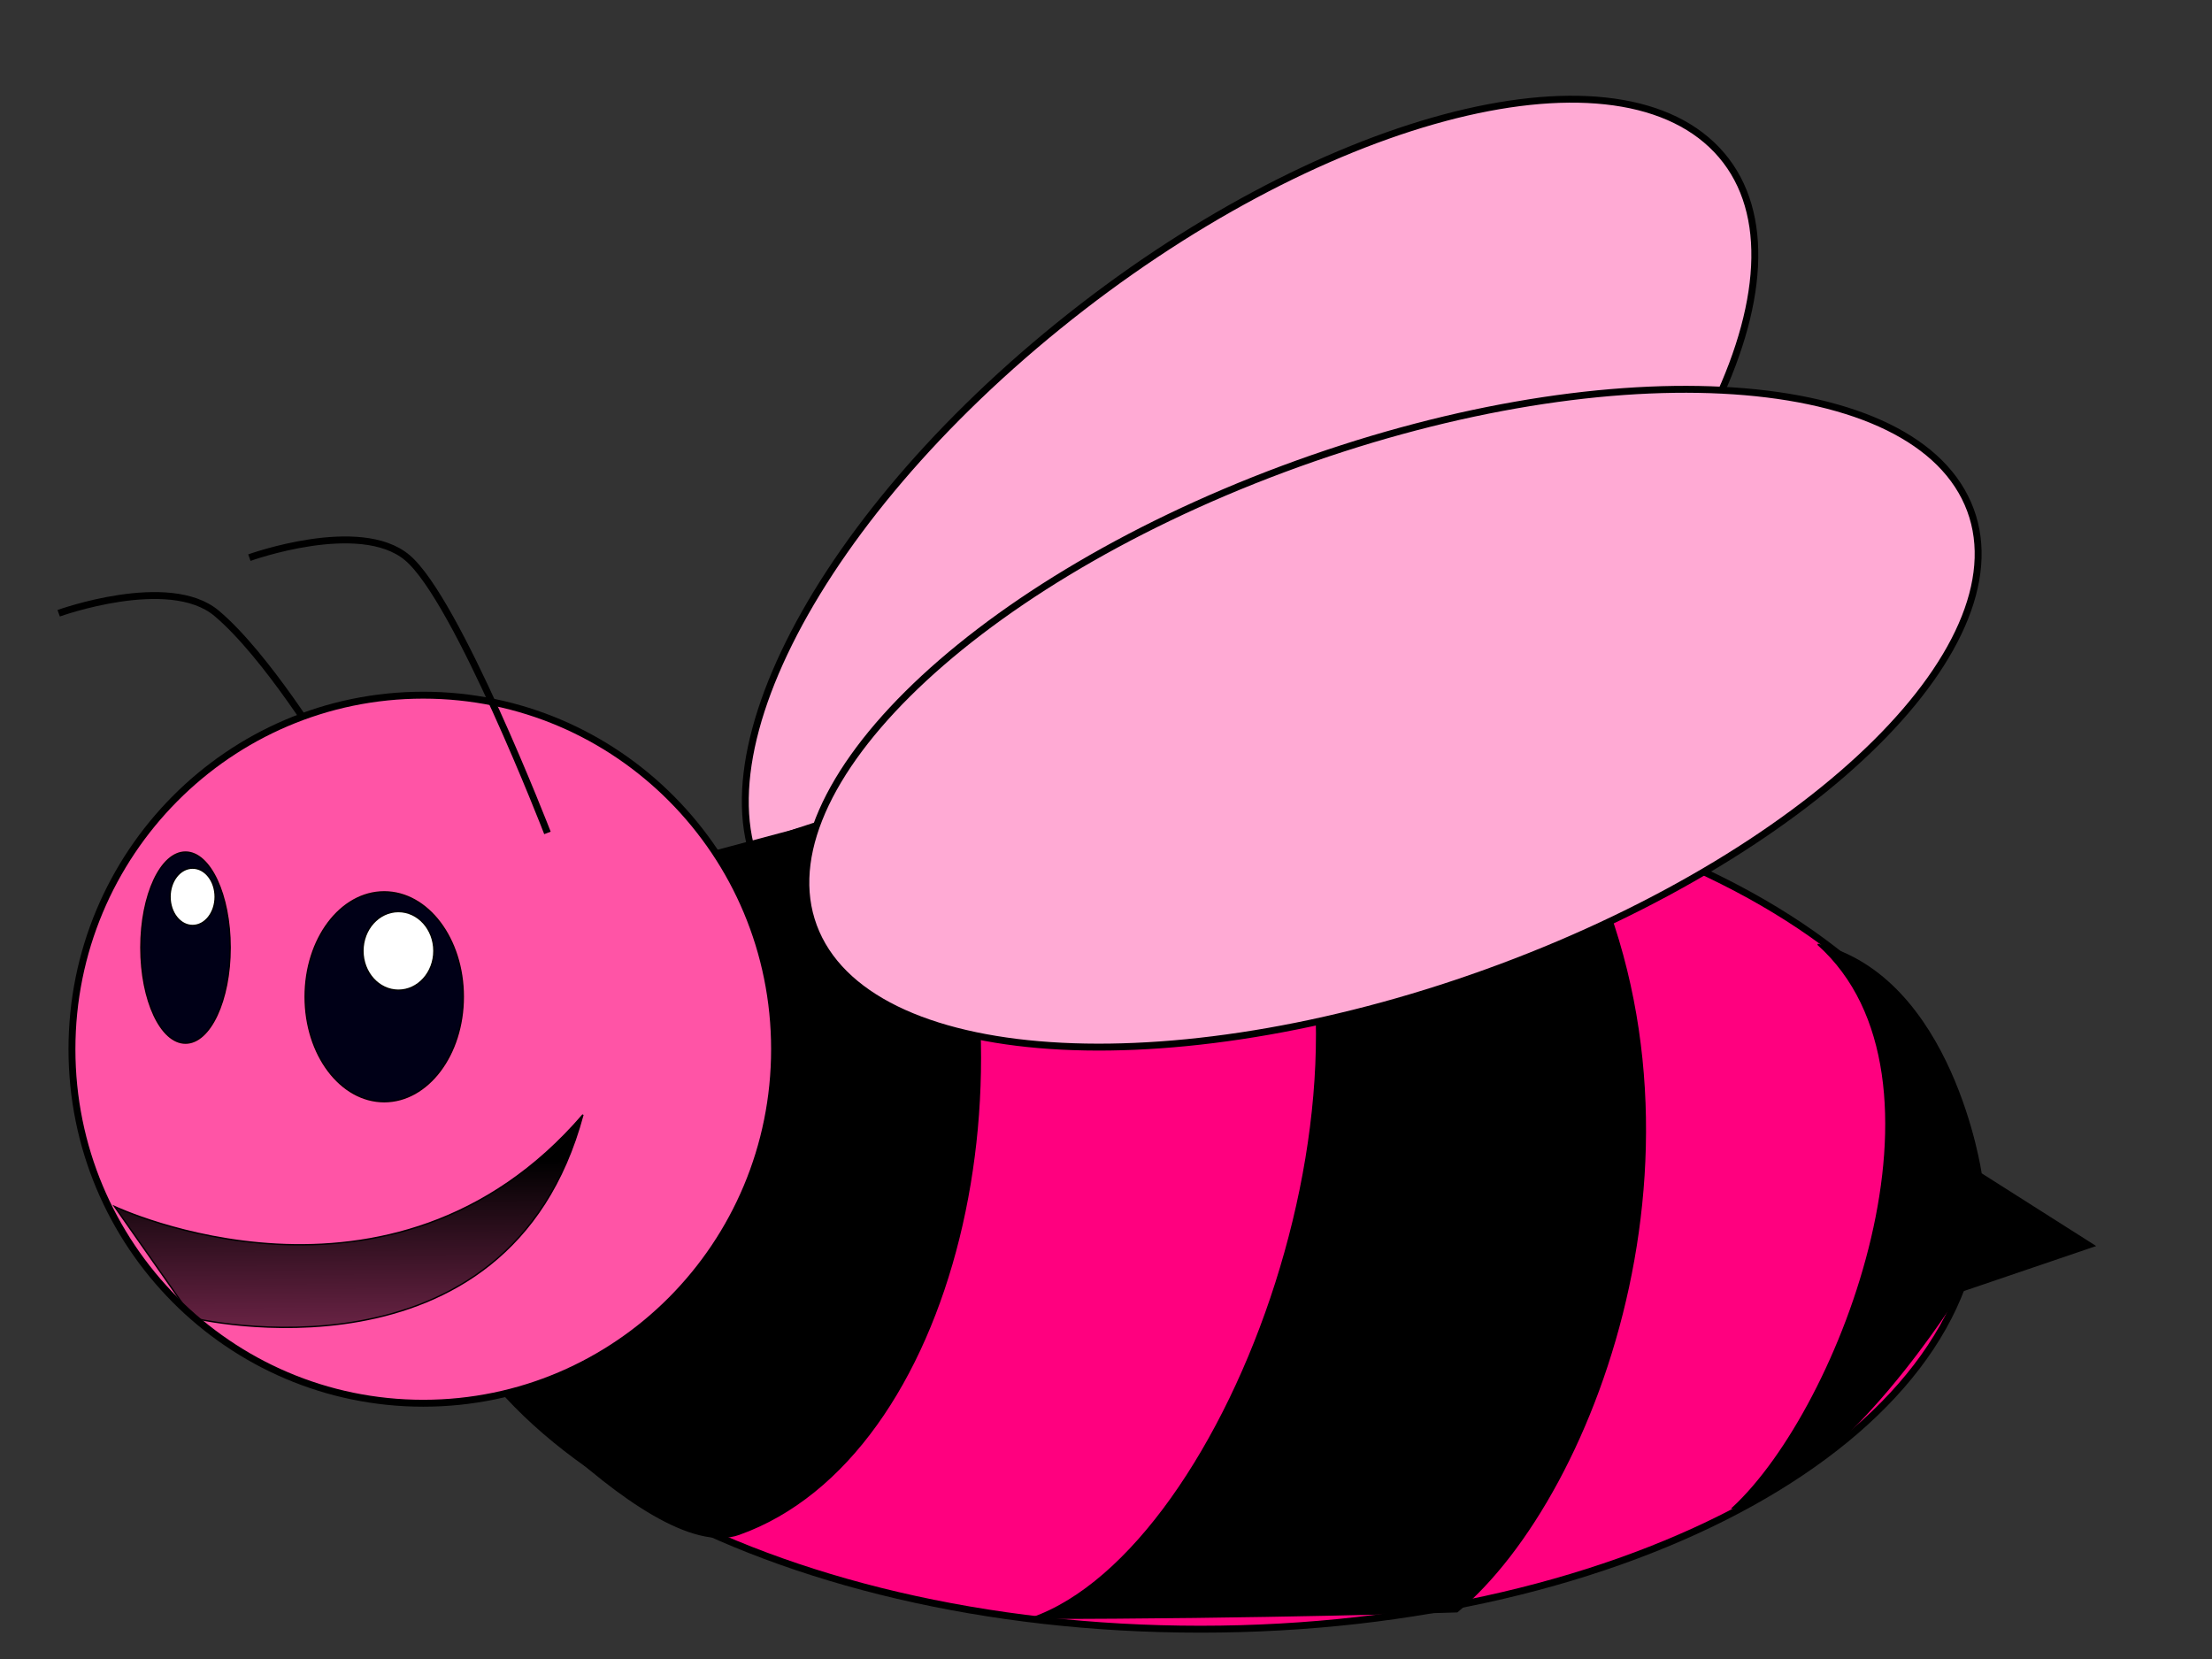 <?xml version="1.0"?><svg width="1600" height="1200" xmlns="http://www.w3.org/2000/svg" xmlns:xlink="http://www.w3.org/1999/xlink">
 <rect width="100%" height="100%" fill="#333333" stroke="none"/>
 <title>abelha</title>
 <defs>
  <linearGradient id="linearGradient42821">
   <stop id="stop42823" offset="0" stop-color="#e1d1a4"/>
   <stop id="stop42829" offset="0.659" stop-color="#e1d1a4"/>
   <stop id="stop42825" offset="1" stop-color="#9e8a61"/>
  </linearGradient>
  <linearGradient id="linearGradient41938">
   <stop id="stop41940" offset="0" stop-color="#a27b3e"/>
   <stop id="stop41942" offset="1" stop-color="#e1d1a4"/>
  </linearGradient>
  <linearGradient id="linearGradient21711">
   <stop id="stop21713" offset="0" stop-color="#8d5400"/>
   <stop id="stop21715" offset="1" stop-color="#ffbb00"/>
  </linearGradient>
  <linearGradient id="linearGradient19072">
   <stop id="stop19074" offset="0" stop-color="#000000"/>
   <stop id="stop19076" offset="1" stop-opacity="0" stop-color="#000000"/>
  </linearGradient>
  <linearGradient id="linearGradient12925">
   <stop id="stop12927" offset="0" stop-color="#ffc300"/>
   <stop id="stop12933" offset="0.29" stop-color="#000000"/>
   <stop id="stop12939" offset="0.29" stop-color="#7f5c00"/>
   <stop id="stop12935" offset="0.75" stop-color="#ffb800"/>
   <stop id="stop12937" offset="0.875" stop-color="#000000"/>
   <stop id="stop12929" offset="1" stop-color="#ffcb00"/>
  </linearGradient>
  <linearGradient gradientUnits="userSpaceOnUse" id="linearGradient19078" x1="93.444" x2="94.444" xlink:href="#linearGradient19072" y1="234.649" y2="281.84"/>
  <linearGradient gradientUnits="userSpaceOnUse" id="linearGradient21717" x1="269.151" x2="261.796" xlink:href="#linearGradient21711" y1="320.46" y2="262.016"/>
  <radialGradient cx="476.024" cy="511.812" fx="476.024" fy="511.812" gradientTransform="matrix(0.932,-6.835986e-3,2.466066e-3,0.336,31.007,361.887)" gradientUnits="userSpaceOnUse" id="radialGradient41946" r="104.488" xlink:href="#linearGradient41938"/>
  <radialGradient cx="425.663" cy="421.4" fx="425.663" fy="421.4" gradientTransform="matrix(0.517,1.261,-1.705,0.7,925.323,-391.222)" gradientUnits="userSpaceOnUse" id="radialGradient42827" r="92.5" xlink:href="#linearGradient42821"/>
  <linearGradient gradientUnits="userSpaceOnUse" id="linearGradient4751" x1="93.444" x2="94.444" xlink:href="#linearGradient19072" y1="234.649" y2="281.84"/>
  <linearGradient id="linearGradient6532" x1="0.551" x2="0.525" xlink:href="#linearGradient21711" y1="1.055" y2="0.629"/>
  <linearGradient id="linearGradient6534" x1="0.386" x2="0.401" xlink:href="#linearGradient19072" y1="0.17" y2="1.61"/>
 </defs>
 <g>
  <title>Layer 1</title>
  <g id="layer1">
   <path d="m236.273,545.481c0,0 -43.56,-71.645 -79.645,-101.9c-34.39,-28.834 -114.182,0 -114.182,0" id="path20832" stroke-miterlimit="4" stroke-width="5" stroke="#000000" fill-rule="evenodd" fill-opacity="0.75" fill="none"/>
   <path d="m1043.048,528.103c-186.44,151.135 -399.743,208.25 -476.424,127.571c-76.682,-80.68 12.295,-268.603 198.735,-419.738c186.44,-151.135 399.743,-208.251 476.425,-127.571c76.682,80.68 -12.295,268.603 -198.735,419.738z" id="path13816" stroke-dashoffset="0" stroke-miterlimit="4" stroke-linecap="round" stroke-width="5" stroke="#000000" fill-rule="evenodd" fill="#ffaad4"/>
   <path d="m1430.653,867.549c0,171.704 -251.787,310.897 -562.383,310.897c-310.596,0 -562.383,-139.194 -562.383,-310.897c0,-171.704 251.787,-310.897 562.383,-310.897c310.596,0 562.383,139.194 562.383,310.897l0,0z" id="path12050" stroke-dashoffset="0" stroke-miterlimit="4" stroke-linecap="round" stroke-width="5" stroke="#000000" fill-rule="evenodd" fill="#ff007f"/>
   <path d="m442.191,635.657l231.007,-61.632c82.136,199.118 18.291,479.804 -138.604,535.722c-67.73,24.139 -215.606,-156.45 -215.606,-156.45l123.204,-317.64z" id="path15570" stroke-width="1px" stroke="#000000" fill-rule="evenodd" fill="#000000"/>
   <path d="m560.261,758.92c0.04,141.418 -113.74,256.081 -254.107,256.081c-140.368,0 -254.147,-114.663 -254.107,-256.081c-0.04,-141.418 113.74,-256.081 254.107,-256.081c140.368,0 254.147,114.663 254.107,256.081z" id="path13814" stroke-dashoffset="0" stroke-miterlimit="4" stroke-linecap="round" stroke-width="5" stroke="#000000" fill-rule="evenodd" fill="#ff54a6"/>
   <path d="m745.96,1170.554c143.396,-49.661 272.075,-402.977 169.405,-583.131l220.74,9.482c118.07,218.081 20.534,483.572 -82.136,568.908c0,0 -143.017,4.741 -308.009,4.741z" id="path16445" stroke-width="1px" stroke="#000000" fill-rule="evenodd" fill="#000000"/>
   <path d="m1085.656,699.751c-230.041,85.756 -451.798,74.577 -495.308,-24.97c-43.51,-99.547 107.702,-249.766 337.743,-335.522c230.041,-85.756 451.798,-74.577 495.308,24.97c43.51,99.547 -107.702,249.766 -337.743,335.522z" id="path14691" stroke-dashoffset="0" stroke-miterlimit="4" stroke-linecap="round" stroke-width="5" stroke="#000000" fill-rule="evenodd" fill="#ffaad4"/>
   <path d="m335.103,720.993c0.018,41.91 -25.589,75.897 -57.183,75.897c-31.594,0 -57.201,-33.987 -57.183,-75.897c-0.018,-41.91 25.589,-75.897 57.183,-75.897c31.594,0 57.201,33.987 57.183,75.897z" id="path14693" stroke-dashoffset="0" stroke-miterlimit="4" stroke-linecap="round" stroke="#000000" fill-rule="evenodd" fill="#000017"/>
   <path d="m166.461,685.436c0.01,38.163 -14.445,69.111 -32.279,69.111c-17.835,0 -32.29,-30.948 -32.279,-69.111c-0.01,-38.163 14.445,-69.111 32.279,-69.111c17.835,0 32.29,30.948 32.279,69.111z" id="path15568" stroke-dashoffset="0" stroke-miterlimit="4" stroke-linecap="round" stroke="#000000" fill-rule="evenodd" fill="#000017"/>
   <path d="m1253.281,1090.784c78.929,-72.893 168.88,-312.061 61.602,-407.718c97.536,23.705 118.07,165.932 118.07,165.932l82.136,52.15l-97.536,33.186c0,0 -83.539,136.472 -164.271,156.45z" id="path17320" stroke-width="1px" stroke="#000000" fill-rule="evenodd" fill="#000000"/>
   <path d="m82.847,872.702c0,0 200.206,94.818 338.81,-66.373c-54.154,202.012 -282.342,146.968 -282.342,146.968l-56.468,-80.595l0,0z" id="path18197" stroke-width="1px" stroke="#000000" fill-rule="evenodd" fill="url(#linearGradient6534)"/>
   <path d="m313.854,687.807c0,15.71 -11.492,28.445 -25.667,28.445c-14.176,0 -25.668,-12.735 -25.668,-28.445c0,-15.71 11.492,-28.445 25.668,-28.445c14.176,0 25.667,12.735 25.667,28.445z" id="path19080" stroke-dashoffset="0" stroke-miterlimit="4" stroke-linecap="round" stroke="#000000" fill-rule="evenodd" fill="#ffffff"/>
   <path d="m155.641,648.694c0,11.46 -7.309,20.75 -16.326,20.75c-9.016,0 -16.326,-9.29 -16.326,-20.75c0,-11.46 7.309,-20.75 16.326,-20.75c9.016,0 16.326,9.29 16.326,20.75z" id="path19955" stroke-dashoffset="0" stroke-miterlimit="4" stroke-linecap="round" stroke="#000000" fill-rule="evenodd" fill="#ffffff"/>
   <path d="m395.99,602.471c0,0 -65.339,-168.862 -101.424,-199.118c-34.389,-28.834 -114.182,0 -114.182,0" id="path19957" stroke-miterlimit="4" stroke-width="5" stroke="#000000" fill-rule="evenodd" fill-opacity="0.75" fill="none"/>
  </g>
 </g>
</svg>